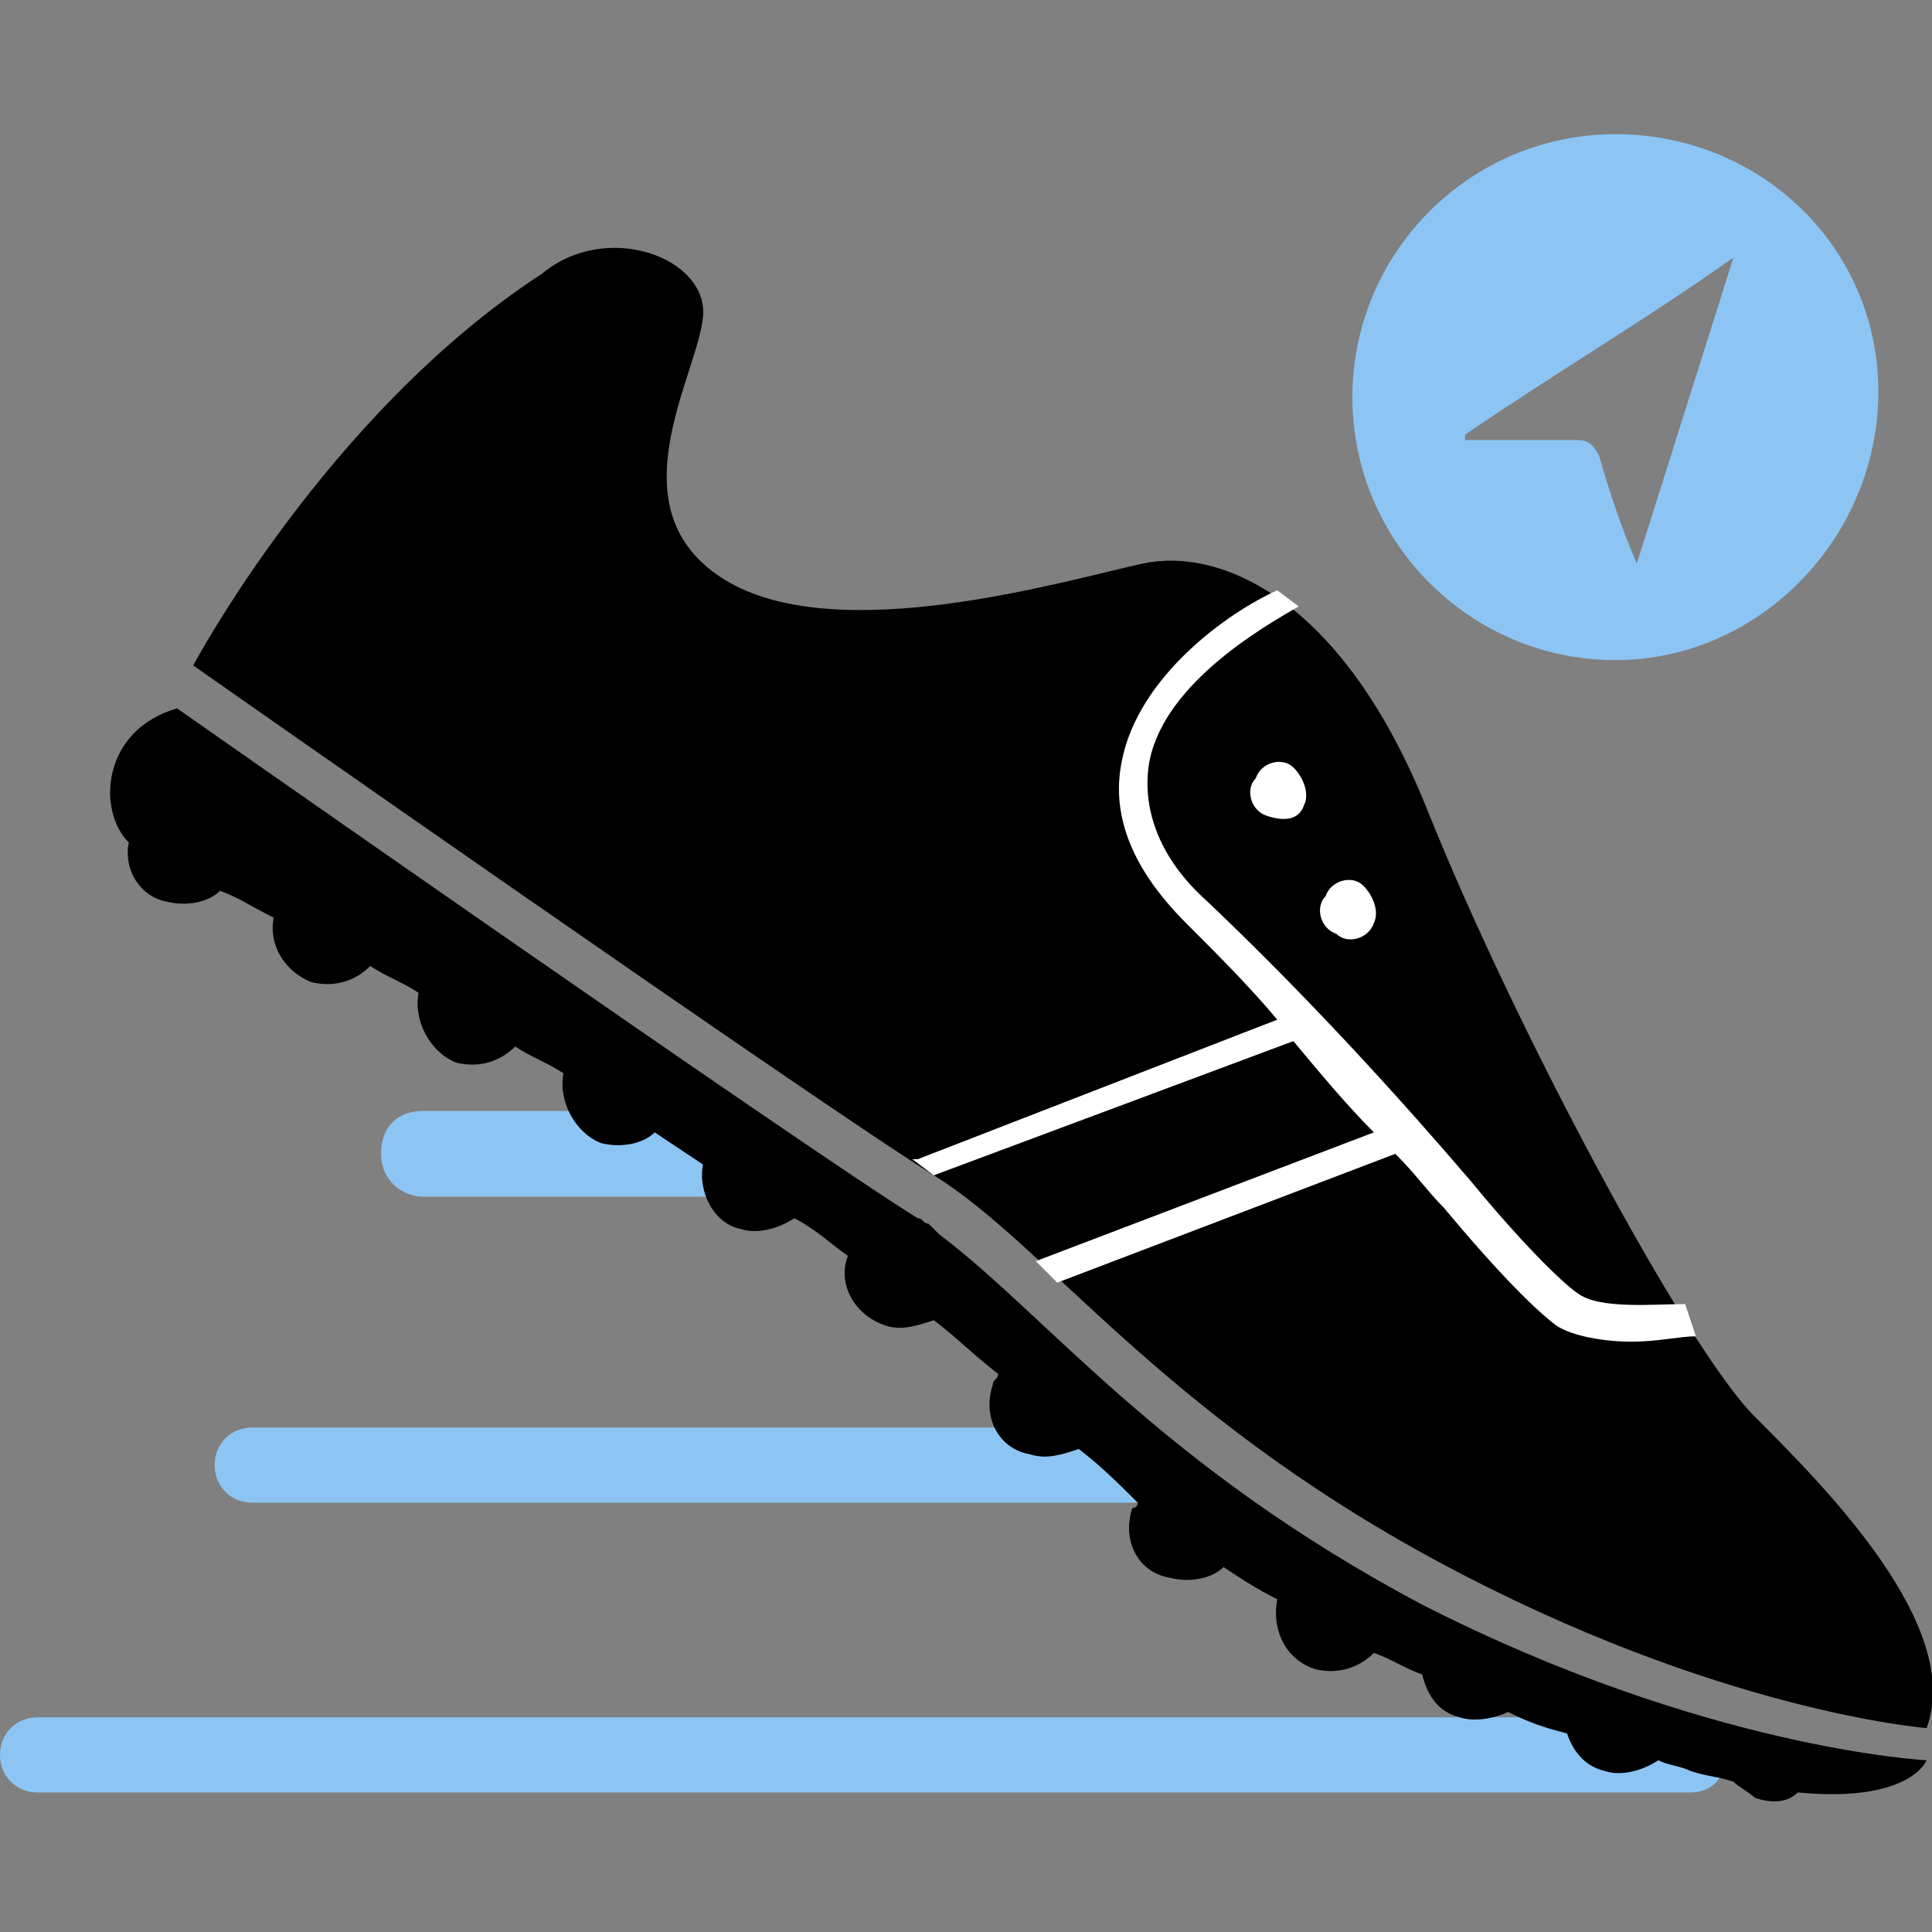 <?xml version="1.0" encoding="utf-8"?>
<!-- Generator: Adobe Illustrator 22.1.0, SVG Export Plug-In . SVG Version: 6.00 Build 0)  -->
<svg version="1.1" id="Layer_1" xmlns="http://www.w3.org/2000/svg" xmlns:xlink="http://www.w3.org/1999/xlink" x="0px" y="0px"
	 viewBox="0 0 36 36" style="enable-background:new 0 0 36 36;" xml:space="preserve">
<rect x="0" y="0" width="36" height="36" fill="#808080" stroke="none"/>
<style type="text/css">
	.st0{fill:#8CC5F4;}
	.st1{fill:#FFFFFF;}
</style>
<g>
	<g>
		<path class="st0" d="M13.2,22.3H7.9c-0.4,0-0.8-0.3-0.8-0.8s0.3-0.8,0.8-0.8h5.2c0.4,0,0.8,0.3,0.8,0.8S13.6,22.3,13.2,22.3z"/>
	</g>
	<g>
		<g>
			<path class="st0" d="M21.1,28H4.7c-0.4,0-0.7-0.3-0.7-0.7s0.3-0.7,0.7-0.7h16.4c0.4,0,0.7,0.3,0.7,0.7S21.5,28,21.1,28z"/>
		</g>
		<g>
			<path class="st0" d="M31.5,33.4H0.7c-0.4,0-0.7-0.3-0.7-0.7c0-0.4,0.3-0.7,0.7-0.7h29.7c0.4,0,1.7,0.3,1.7,0.7
				C32.2,33.1,31.9,33.4,31.5,33.4z"/>
		</g>
		<path d="M10.1,5.1c1.2-1,3.1-0.3,3,0.8s-1.7,3.6,0.4,4.9s6.4,0,7.8-0.3c1.4-0.3,3.7,0.6,5.3,4.6s4.8,10,6.1,11.3
			c1.3,1.3,3.9,3.9,3.2,5.8c0,0-3.9-0.3-9.1-3.1s-7.3-5.9-9.4-7.2c-2.1-1.3-13.8-9.5-13.8-9.5S6.1,7.7,10.1,5.1z M26.5,29.9
			c-4.9-2.6-7-5.4-9-6.9c-0.1-0.1-0.1-0.1-0.2-0.2c-0.1,0-0.1-0.1-0.2-0.1c-2.1-1.3-13.8-9.5-13.8-9.5c-1.4,0.4-1.5,1.9-0.9,2.5
			c-0.1,0.5,0.2,1,0.7,1.1c0.4,0.1,0.8,0,1-0.2c0.3,0.1,0.6,0.3,1,0.5c-0.1,0.5,0.2,1,0.7,1.2c0.4,0.1,0.8,0,1.1-0.3
			c0.3,0.2,0.6,0.3,0.9,0.5C7.7,19,8,19.6,8.5,19.8c0.4,0.1,0.8,0,1.1-0.3c0.3,0.2,0.6,0.3,0.9,0.5c-0.1,0.5,0.2,1.1,0.7,1.3
			c0.4,0.1,0.8,0,1-0.2c0.3,0.2,0.6,0.4,0.9,0.6c-0.1,0.5,0.2,1.1,0.7,1.2c0.3,0.1,0.7,0,1-0.2c0.4,0.2,0.7,0.5,1,0.7
			c-0.2,0.5,0.1,1.1,0.7,1.3c0.3,0.1,0.6,0,0.9-0.1c0.4,0.3,0.8,0.7,1.2,1c0,0.1-0.1,0.1-0.1,0.2c-0.2,0.6,0.1,1.2,0.7,1.3
			c0.3,0.1,0.6,0,0.9-0.1c0.4,0.3,0.8,0.7,1.1,1c0,0,0,0.1-0.1,0.1c-0.2,0.6,0.1,1.2,0.7,1.3c0.4,0.1,0.8,0,1-0.2
			c0.3,0.2,0.6,0.4,1,0.6c-0.1,0.5,0.1,1.1,0.7,1.3c0.4,0.1,0.8,0,1.1-0.3c0.3,0.1,0.6,0.3,0.9,0.4c0.1,0.4,0.3,0.7,0.7,0.8
			c0.3,0.1,0.7,0,0.9-0.1c0.4,0.2,0.7,0.3,1.1,0.4c0.1,0.3,0.3,0.6,0.7,0.7c0.3,0.1,0.7,0,1-0.2c0.2,0.1,0.4,0.1,0.6,0.2
			c0.3,0.1,0.5,0.1,0.8,0.2c0.1,0.1,0.3,0.2,0.4,0.3c0.3,0.1,0.6,0.1,0.8-0.1c2.1,0.2,2.4-0.6,2.4-0.6S31.8,32.6,26.5,29.9z"/>
		<path class="st1" d="M31.6,24.9c-0.3,0-0.7,0.1-1.2,0.1c-0.5,0-1.1-0.1-1.4-0.3c-0.4-0.3-1.1-1-2.1-2.2c-0.3-0.3-0.5-0.6-0.9-1
			l-6.3,2.4l-0.4-0.4l6.3-2.4c-0.5-0.5-1-1.1-1.5-1.7l-6.7,2.5L17,21.6c0,0,0,0,0.1,0l6.7-2.6c-0.5-0.6-1.1-1.2-1.7-1.8
			c-1-1-1.4-2-1.2-3c0.3-1.6,2-2.8,2.9-3.2l0.4,0.3c-0.7,0.4-2.6,1.5-2.8,3c-0.1,0.8,0.2,1.7,1.1,2.5c2,1.9,3.7,3.8,4.9,5.2
			c0.9,1.1,1.7,1.9,2,2.1c0.4,0.3,1.4,0.2,2,0.2L31.6,24.9z M24.1,14.3c-0.2-0.2-0.6-0.1-0.7,0.2c-0.2,0.2-0.1,0.6,0.2,0.7
			s0.6,0.1,0.7-0.2C24.4,14.8,24.3,14.5,24.1,14.3z M25.4,16.5c-0.2-0.2-0.6-0.1-0.7,0.2c-0.2,0.2-0.1,0.6,0.2,0.7
			c0.2,0.2,0.6,0.1,0.7-0.2C25.7,17,25.6,16.7,25.4,16.5z"/>
		<path class="st0" d="M30.1,2.5c-2.7,0-4.9,2.2-4.9,4.9c0,2.7,2.2,4.9,4.9,4.9S35,10,35,7.3C35,4.6,32.8,2.5,30.1,2.5z M30.5,10.5
			C30.5,10.5,30.5,10.5,30.5,10.5c-0.3-0.7-0.5-1.3-0.7-2c-0.1-0.2-0.2-0.3-0.4-0.3c-0.7,0-1.4,0-2.1,0c0,0,0-0.1,0-0.1
			c1.6-1.1,3.3-2.1,5-3.3C31.7,6.7,31.1,8.6,30.5,10.5z"/>
	</g>
</g>
</svg>
